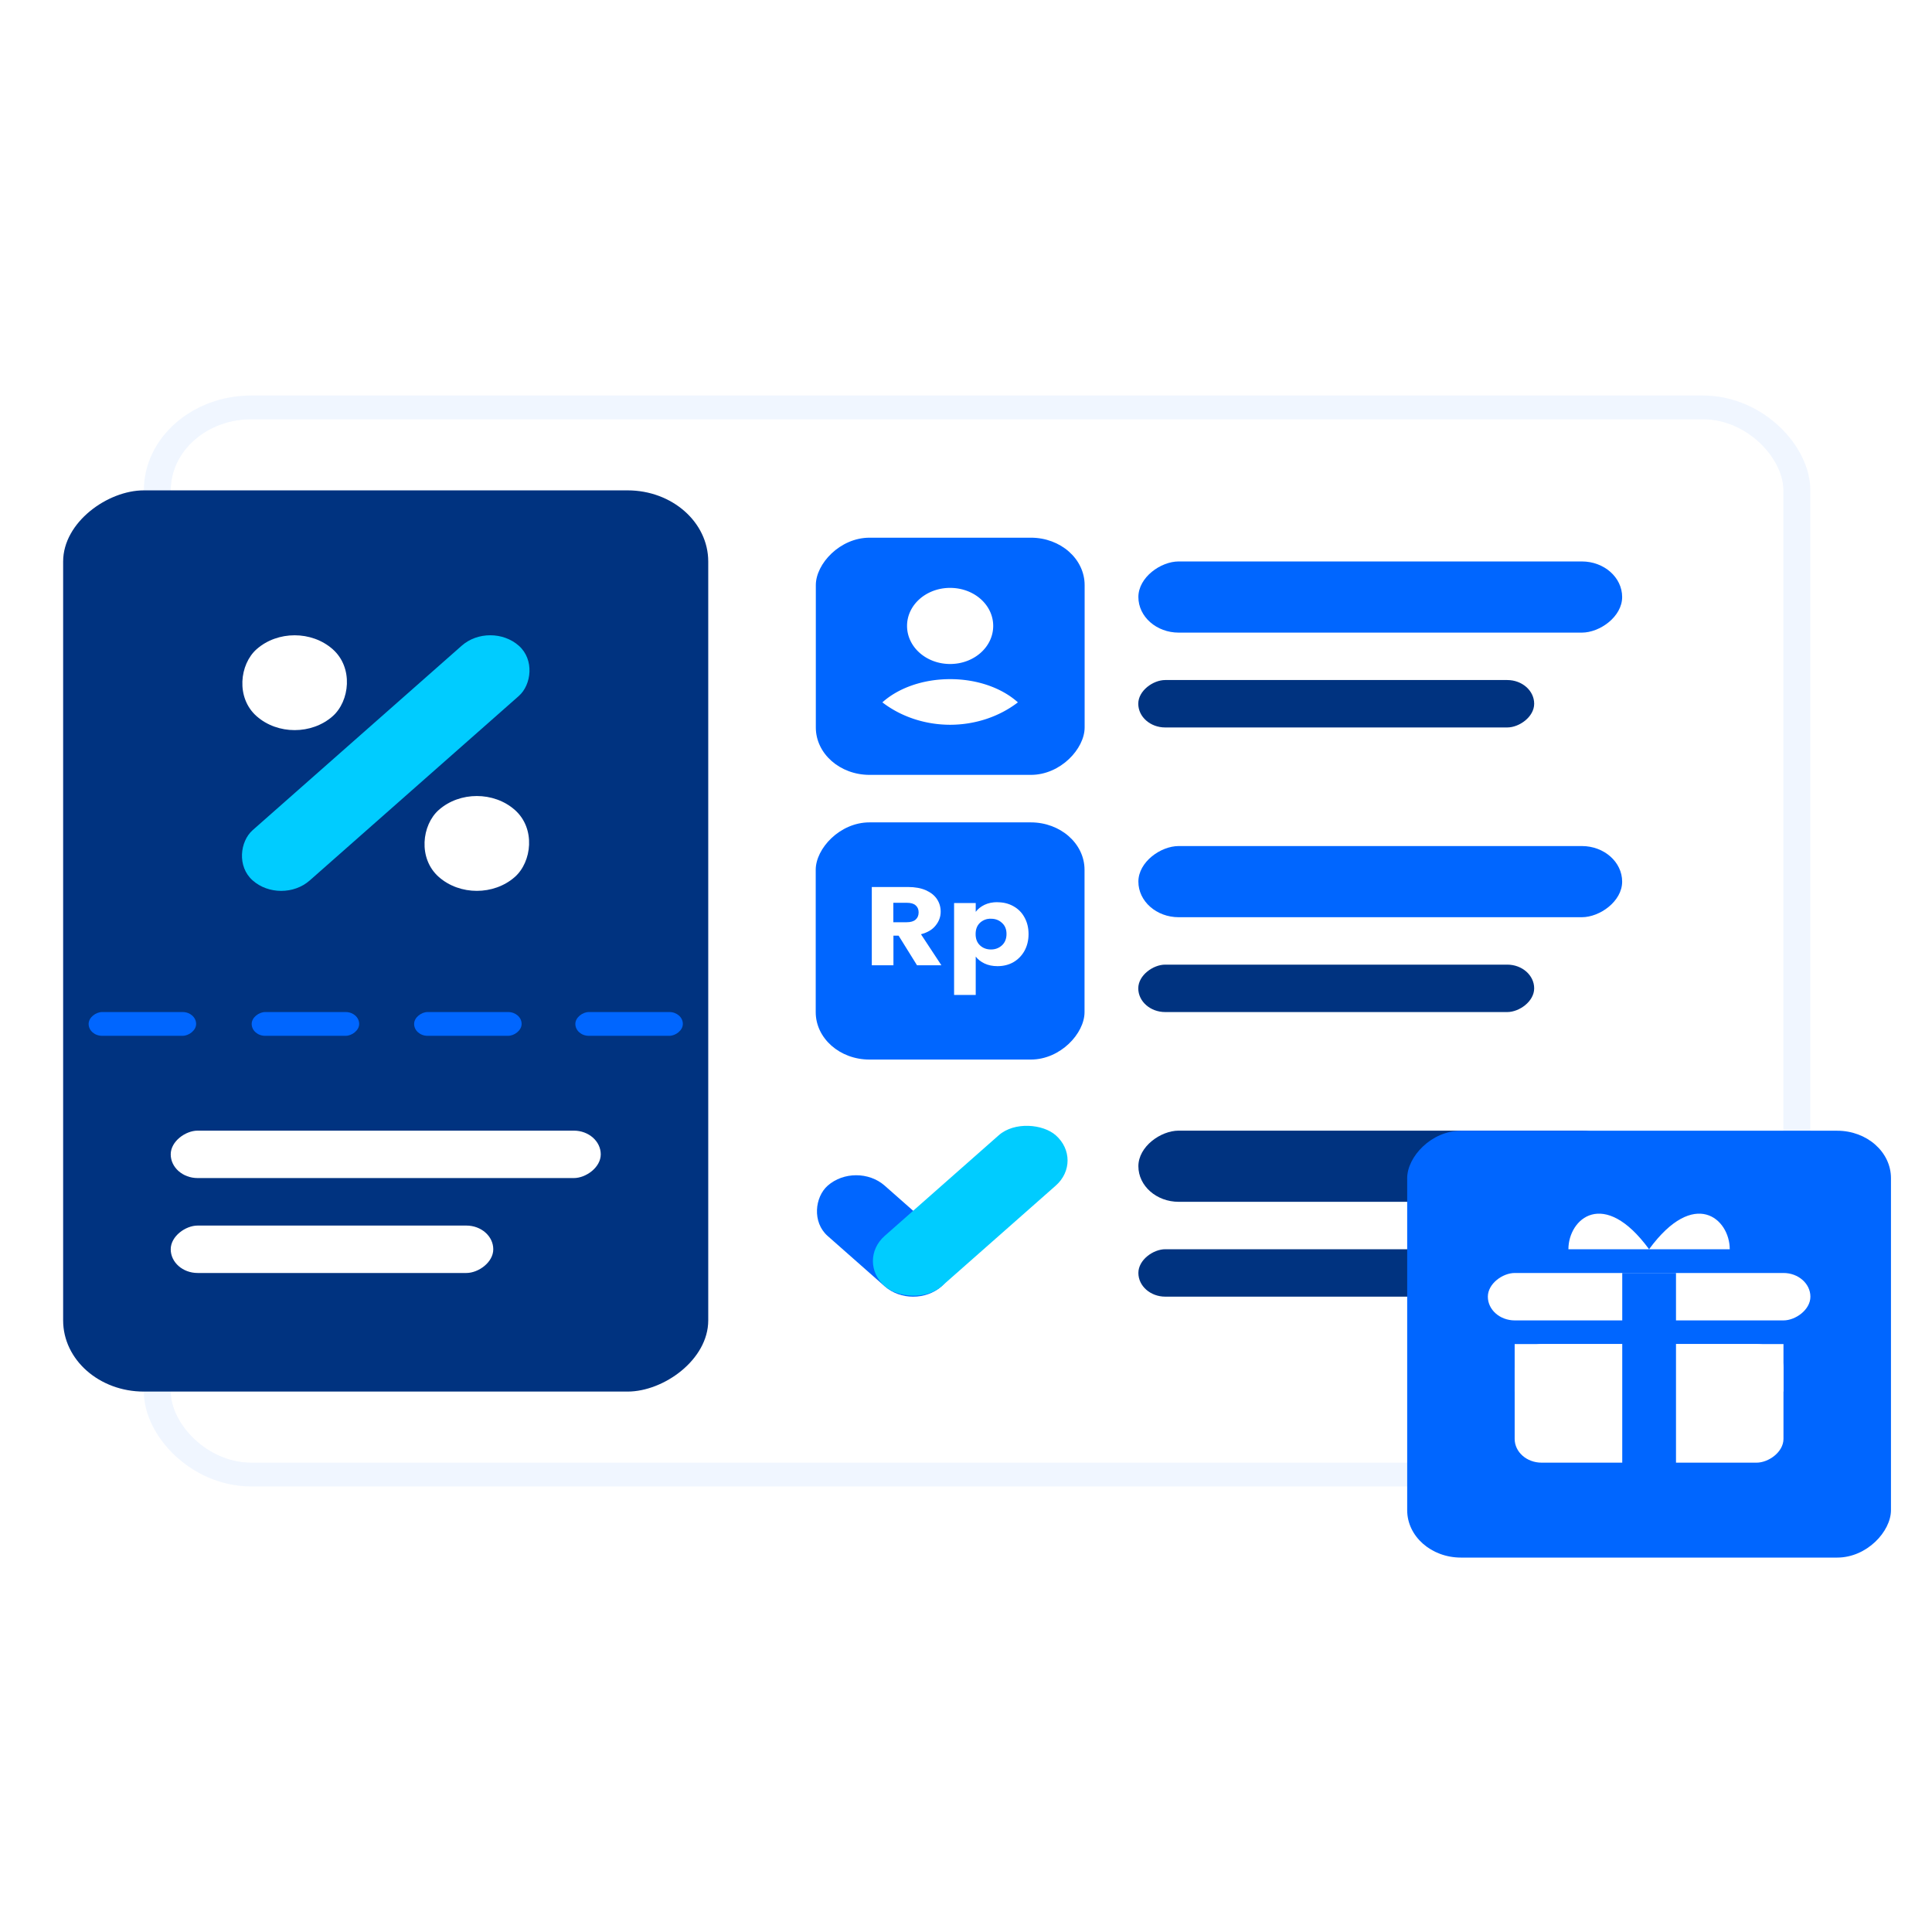 <?xml version="1.0" encoding="UTF-8" standalone="no"?>
<!-- Created with Inkscape (http://www.inkscape.org/) -->

<svg
   width="48mm"
   height="48mm"
   viewBox="0 0 48 48"
   version="1.1"
   id="svg1"
   inkscape:version="1.3.2 (091e20e, 2023-11-25)"
   sodipodi:docname="icon3.svg"
   xmlns:inkscape="http://www.inkscape.org/namespaces/inkscape"
   xmlns:sodipodi="http://sodipodi.sourceforge.net/DTD/sodipodi-0.dtd"
   xmlns="http://www.w3.org/2000/svg"
   xmlns:svg="http://www.w3.org/2000/svg">
  <sodipodi:namedview
     id="namedview1"
     pagecolor="#ffffff"
     bordercolor="#000000"
     borderopacity="0.25"
     inkscape:showpageshadow="2"
     inkscape:pageopacity="0.0"
     inkscape:pagecheckerboard="0"
     inkscape:deskcolor="#d1d1d1"
     inkscape:document-units="mm"
     inkscape:zoom="1.1893044"
     inkscape:cx="129.06704"
     inkscape:cy="95.013522"
     inkscape:window-width="1312"
     inkscape:window-height="449"
     inkscape:window-x="368"
     inkscape:window-y="573"
     inkscape:window-maximized="0"
     inkscape:current-layer="g5" />
  <defs
     id="defs1">
    <filter
       inkscape:collect="always"
       style="color-interpolation-filters:sRGB"
       id="filter291-1"
       x="-0.077"
       y="-0.104"
       width="1.153"
       height="1.209">
      <feGaussianBlur
         inkscape:collect="always"
         stdDeviation="0.396"
         id="feGaussianBlur291-3" />
    </filter>
  </defs>
  <g
     inkscape:label="Layer 1"
     inkscape:groupmode="layer"
     id="layer1">
    <g
       id="g5"
       transform="translate(-149.754,-108.803)">
      <g
         id="g5-2"
         transform="matrix(2.524,0,0,2.227,147.317,14.335)">
        <rect
           style="opacity:0.24;fill:#0066ff;fill-opacity:1;stroke:#0066ff;stroke-width:0.529;stroke-dasharray:none;filter:url(#filter291-1)"
           id="rect291-8"
           width="15.875"
           height="11.642"
           x="2.646"
           y="47.096"
           rx="0.794"
           ry="0.794" />
        <rect
           style="fill:#ffffff;fill-opacity:1;stroke:#ff0000;stroke-width:0;stroke-dasharray:none"
           id="rect564-3-8-3-5"
           width="15.875"
           height="11.642"
           x="2.646"
           y="47.096"
           rx="0.794"
           ry="0.794" />
        <rect
           style="fill:#003380;fill-opacity:1;stroke:#ff0000;stroke-width:0;stroke-dasharray:none"
           id="rect26-1-2-4-8"
           width="10.054"
           height="6.35"
           x="-57.944"
           y="1.587"
           rx="0.794"
           ry="0.794"
           transform="rotate(-90)" />
        <g
           id="g681-1"
           transform="translate(-129.672,-4.391)">
          <rect
             style="fill:#00ccff;fill-opacity:1;stroke:none;stroke-width:2"
             id="rect513-7-0-5"
             width="0.794"
             height="3.704"
             x="133.782"
             y="-57.792"
             transform="rotate(45)"
             rx="0.397"
             ry="0.397" />
          <rect
             style="fill:#ffffff;fill-opacity:1;stroke:none;stroke-width:2"
             id="rect514-6-2-8"
             width="1.058"
             height="1.058"
             x="132.382"
             y="-56.469"
             transform="rotate(45)"
             rx="0.794"
             ry="0.794" />
          <rect
             style="fill:#ffffff;fill-opacity:1;stroke:none;stroke-width:2"
             id="rect515-4-7-3"
             width="1.058"
             height="1.058"
             x="134.918"
             y="-56.469"
             transform="rotate(45)"
             rx="0.794"
             ry="0.794" />
        </g>
        <rect
           style="fill:#ffffff;fill-opacity:1;stroke:none;stroke-width:2.138"
           id="rect27-0-3-72-7"
           width="0.529"
           height="4.233"
           x="55.033"
           y="-6.879"
           transform="rotate(90)"
           rx="0.265"
           ry="0.265" />
        <rect
           style="fill:#ffffff;fill-opacity:1;stroke:none;stroke-width:1.852"
           id="rect327-2-0"
           width="0.529"
           height="3.175"
           x="56.092"
           y="-5.821"
           transform="rotate(90)"
           rx="0.265"
           ry="0.265" />
        <rect
           style="fill:#0066ff;fill-opacity:1;stroke:none;stroke-width:1.377"
           id="rect513-2-6-4-4-7"
           width="0.794"
           height="4.762"
           x="48.683"
           y="-16.933"
           transform="rotate(90)"
           rx="0.397"
           ry="0.397" />
        <rect
           style="fill:#0066ff;fill-opacity:1;stroke:none;stroke-width:1.298"
           id="rect80-3-5"
           width="0.794"
           height="4.762"
           x="51.858"
           y="-16.933"
           transform="rotate(90)"
           rx="0.397"
           ry="0.397" />
        <rect
           style="fill:#003380;fill-opacity:1;stroke:none;stroke-width:0.918"
           id="rect81-1-8"
           width="0.794"
           height="4.762"
           x="55.033"
           y="-16.933"
           transform="rotate(90)"
           rx="0.397"
           ry="0.397" />
        <rect
           style="fill:#003380;fill-opacity:1;stroke:none;stroke-width:1.377"
           id="rect522-5"
           width="0.529"
           height="3.897"
           x="50.006"
           y="-16.067"
           transform="rotate(90)"
           rx="0.265"
           ry="0.265" />
        <rect
           style="fill:#003380;fill-opacity:1;stroke:none;stroke-width:1.298"
           id="rect523-3-2"
           width="0.529"
           height="3.897"
           x="53.181"
           y="-16.067"
           transform="rotate(90)"
           rx="0.265"
           ry="0.265" />
        <rect
           style="fill:#003380;fill-opacity:1;stroke:none;stroke-width:0.918"
           id="rect526-9"
           width="0.529"
           height="3.572"
           x="56.356"
           y="-15.743"
           transform="rotate(90)"
           rx="0.265"
           ry="0.265" />
        <g
           id="g543-3"
           transform="translate(-108.844,-99.119)">
          <g
             id="g542-5">
            <rect
               style="fill:#0066ff;fill-opacity:1;stroke:#ff0000;stroke-width:0;stroke-dasharray:none"
               id="rect539-6"
               width="1.587"
               height="0.794"
               x="192.844"
               y="25.631"
               rx="0.397"
               transform="rotate(45)"
               ry="0.397" />
            <rect
               style="fill:#00ccff;fill-opacity:1;stroke:#ff0000;stroke-width:0;stroke-dasharray:none"
               id="rect541-93-6"
               width="2.381"
               height="0.794"
               x="24.043"
               y="-194.431"
               rx="0.397"
               transform="rotate(135)"
               ry="0.397" />
          </g>
        </g>
        <g
           id="g478"
           transform="translate(-278.968,-56.821)">
          <rect
             style="fill:#0066ff;fill-opacity:1;stroke:#ff0000;stroke-width:0;stroke-dasharray:none"
             id="rect548-3-6"
             width="2.646"
             height="2.646"
             x="287.964"
             y="-107.885"
             rx="0.529"
             ry="0.529"
             transform="scale(1,-1)" />
          <path
             id="path703-9"
             style="fill:#ffffff;fill-opacity:1;stroke-width:2"
             d="m 289.275,105.799 c -0.23,0.006 -0.413,0.193 -0.413,0.424 0,0.235 0.189,0.425 0.424,0.425 0.235,0 0.424,-0.19 0.424,-0.425 0,-0.235 -0.189,-0.424 -0.424,-0.424 -0.003,0 -0.007,-9e-5 -0.011,0 z m 0.011,1.018 c -0.271,0 -0.512,0.101 -0.667,0.259 a 1.018,1.018 0 0 0 0.667,0.25 1.018,1.018 0 0 0 0.667,-0.25 c -0.155,-0.158 -0.396,-0.259 -0.667,-0.259 z" />
        </g>
        <g
           id="g43"
           transform="translate(-280.988,-50.535)">
          <rect
             style="fill:#0066ff;fill-opacity:1;stroke:#ff0000;stroke-width:0;stroke-dasharray:none"
             id="rect540-6-5-8-3"
             width="2.646"
             height="2.646"
             x="289.983"
             y="-104.775"
             rx="0.529"
             transform="scale(1,-1)"
             ry="0.529" />
          <path
             id="path540-6-0-8-4"
             style="fill:#ffffff;fill-opacity:1;stroke:#ff0000;stroke-width:0;stroke-dasharray:none"
             d="m 290.535,102.85 v 0.873 h 0.213 v -0.33 h 0.051 l 0.181,0.33 h 0.24 l -0.201,-0.346 c 0.064,-0.019 0.112,-0.051 0.144,-0.097 0.033,-0.046 0.05,-0.097 0.05,-0.155 0,-0.051 -0.012,-0.098 -0.036,-0.139 -0.024,-0.042 -0.061,-0.075 -0.11,-0.1 -0.048,-0.024 -0.107,-0.036 -0.175,-0.036 z m 1.237,0.169 c -0.049,0 -0.091,0.01 -0.128,0.03 -0.036,0.02 -0.065,0.046 -0.086,0.078 v -0.098 h -0.213 v 1.025 h 0.213 v -0.428 c 0.021,0.032 0.05,0.057 0.086,0.077 0.037,0.02 0.08,0.03 0.128,0.03 0.057,0 0.109,-0.014 0.155,-0.043 0.046,-0.03 0.083,-0.072 0.11,-0.126 0.027,-0.055 0.041,-0.118 0.041,-0.189 0,-0.071 -0.014,-0.134 -0.041,-0.188 -0.026,-0.054 -0.063,-0.095 -0.11,-0.124 -0.046,-0.029 -0.098,-0.043 -0.155,-0.043 z m -1.025,0.007 h 0.132 c 0.039,0 0.068,0.009 0.087,0.028 0.02,0.019 0.03,0.045 0.03,0.079 0,0.035 -0.01,0.061 -0.03,0.081 -0.019,0.019 -0.048,0.029 -0.087,0.029 h -0.132 z m 0.953,0.178 c 0.002,-1.3e-4 0.005,0 0.008,0 0.043,0 0.079,0.015 0.108,0.046 0.03,0.03 0.045,0.071 0.045,0.124 0,0.053 -0.015,0.096 -0.045,0.127 -0.03,0.031 -0.066,0.046 -0.108,0.046 -0.042,0 -0.079,-0.015 -0.108,-0.046 -0.029,-0.031 -0.043,-0.072 -0.043,-0.126 0,-0.053 0.014,-0.095 0.043,-0.126 0.028,-0.029 0.062,-0.044 0.1,-0.046 z"
             sodipodi:nodetypes="cccccccccsccccsccccccccsccsccsscscscscccscscscsccc" />
        </g>
        <g
           id="g50"
           transform="translate(-281.252,-50.403)">
          <g
             id="g474"
             transform="translate(-0.25)">
            <rect
               style="fill:#0066ff;fill-opacity:1;stroke:none;stroke-width:1.451"
               id="rect260-6-3"
               width="0.265"
               height="1.058"
               x="-104.378"
               y="286.544"
               transform="rotate(-90)"
               rx="0.132"
               ry="0.132" />
            <rect
               style="fill:#0066ff;fill-opacity:1;stroke:none;stroke-width:1.451"
               id="rect261-9-3"
               width="0.265"
               height="1.058"
               x="-104.378"
               y="283.34"
               transform="rotate(-90)"
               rx="0.132"
               ry="0.132" />
            <rect
               style="fill:#0066ff;fill-opacity:1;stroke:none;stroke-width:1.451"
               id="rect262-3-6"
               width="0.265"
               height="1.058"
               x="-104.378"
               y="284.945"
               transform="rotate(-90)"
               rx="0.132"
               ry="0.132" />
            <rect
               style="fill:#0066ff;fill-opacity:1;stroke:none;stroke-width:1.451"
               id="rect50"
               width="0.265"
               height="1.058"
               x="-104.378"
               y="288.131"
               transform="rotate(-90)"
               rx="0.132"
               ry="0.132" />
          </g>
        </g>
        <g
           id="g2"
           transform="translate(-0.529,-0.794)">
          <g
             id="g477"
             transform="translate(-279.522,-50.006)">
            <rect
               style="fill:#0066ff;fill-opacity:1;stroke:#ff0000;stroke-width:0;stroke-dasharray:none"
               id="rect444-4-9-6"
               width="4.762"
               height="4.762"
               x="294.868"
               y="-110.596"
               rx="0.529"
               ry="0.529"
               transform="scale(1,-1)" />
          </g>
          <rect
             style="fill:#ffffff;fill-opacity:1;stroke:none;stroke-width:0.918"
             id="rect81-1-8-1"
             width="0.529"
             height="3.175"
             x="57.415"
             y="-19.315"
             transform="rotate(90)"
             rx="0.265"
             ry="0.265" />
          <rect
             style="fill:#ffffff;fill-opacity:1;stroke:none;stroke-width:0.918"
             id="rect784"
             width="1.323"
             height="2.646"
             x="58.208"
             y="-19.05"
             transform="rotate(90)"
             rx="0.265"
             ry="0.265" />
          <rect
             style="fill:#ffffff;fill-opacity:1;stroke:none;stroke-width:0.918"
             id="rect789"
             width="0.529"
             height="2.646"
             x="58.208"
             y="-19.05"
             transform="rotate(90)" />
          <rect
             style="fill:#0066ff;fill-opacity:1;stroke:none;stroke-width:0.918"
             id="rect786"
             width="2.381"
             height="0.529"
             x="57.415"
             y="-17.992"
             transform="rotate(90)" />
          <path
             id="rect790"
             style="fill:#ffffff;stroke-width:0.918"
             d="m 17.727,57.15 c -0.446,-0.69 -0.794,-0.34 -0.794,0 z"
             sodipodi:nodetypes="ccc" />
          <path
             id="path796"
             style="fill:#ffffff;stroke-width:0.918"
             d="m 17.727,57.15 c 0.446,-0.69 0.794,-0.34 0.794,0 z"
             sodipodi:nodetypes="ccc" />
        </g>
      </g>
    </g>
  </g>
</svg>
